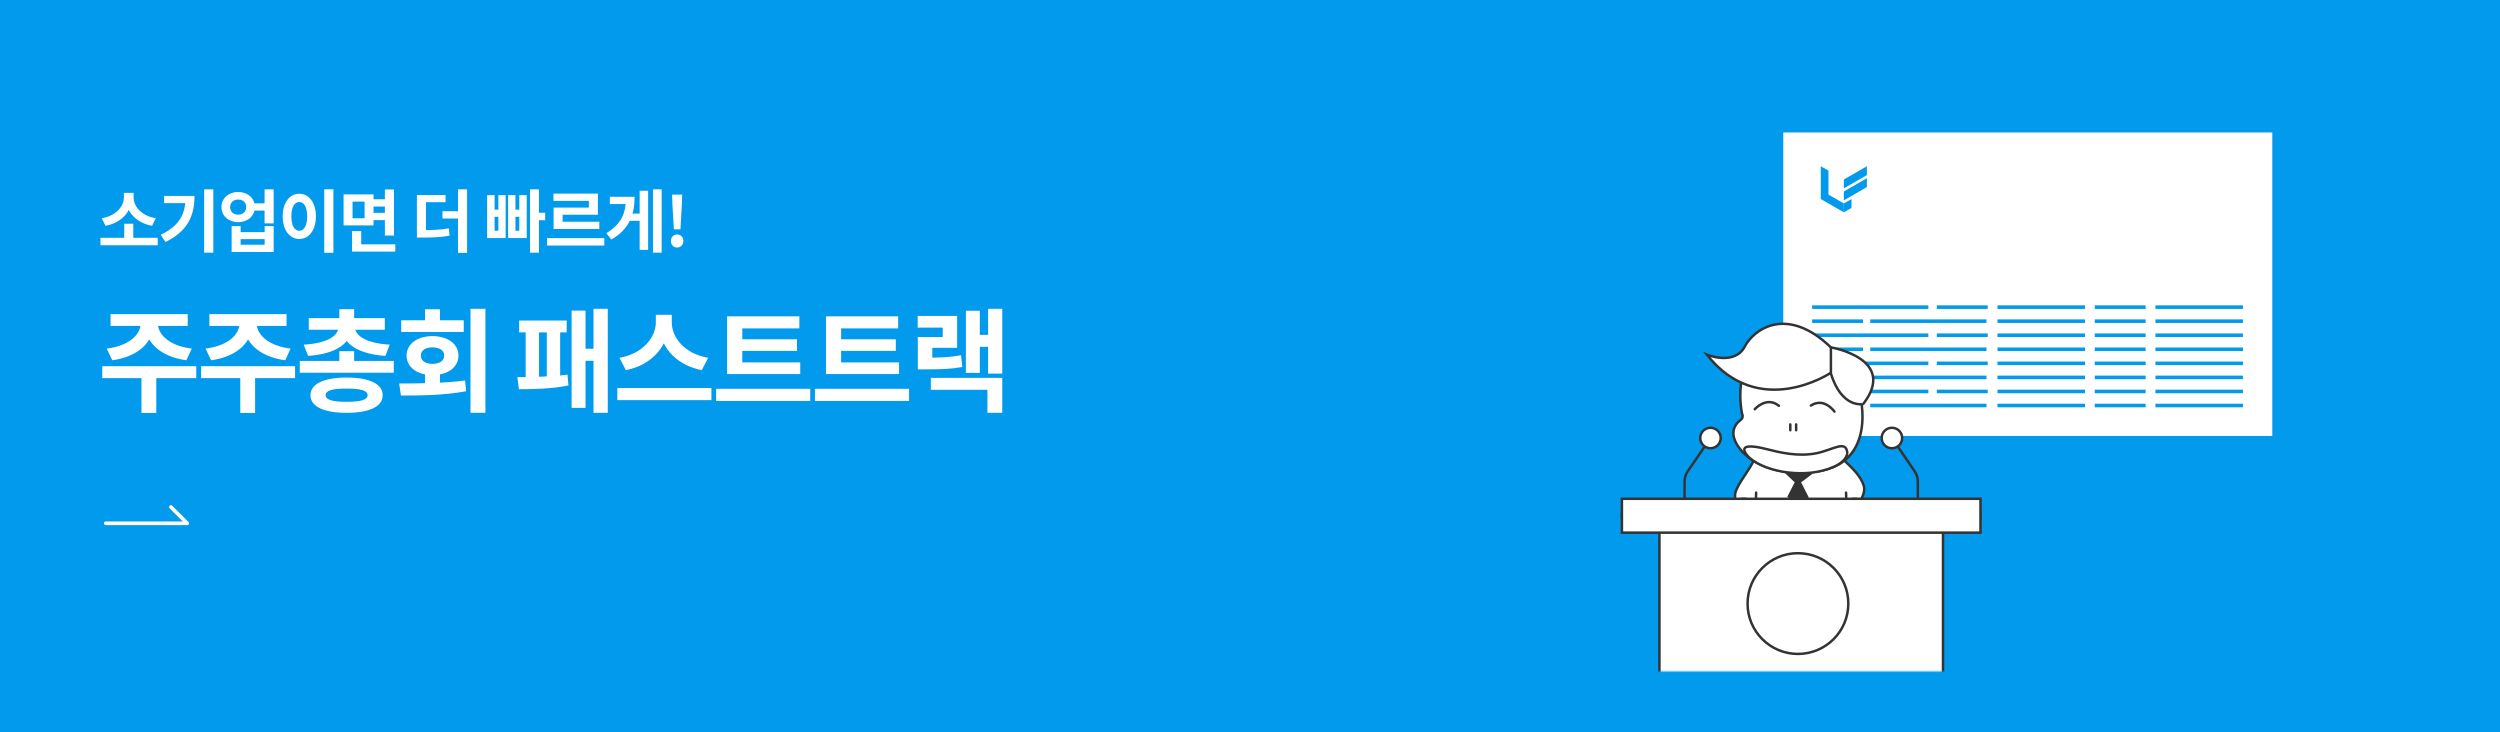 <svg width="1024" height="300" viewBox="0 0 1024 300" fill="none" xmlns="http://www.w3.org/2000/svg">
<rect width="1024" height="300" fill="#019AEC"/>
<path d="M41.148 97.416V100.468H64.612V97.416H41.148ZM50.892 91.648V98.228H54.588V91.648H50.892ZM50.752 78.992V80.868C50.752 84.452 47.588 88.428 41.68 89.38L43.22 92.488C49.996 91.256 54 86.384 54 80.868V78.992H50.752ZM51.48 78.992V80.868C51.48 86.468 55.484 91.228 62.288 92.488L63.828 89.38C57.892 88.428 54.728 84.536 54.728 80.868V78.992H51.48ZM83.622 77.564V103.492H87.374V77.564H83.622ZM75.978 80.252V80.924C75.978 87.868 73.29 92.572 65.842 96.156L67.774 99.124C76.986 94.672 79.674 88.176 79.674 80.252H75.978ZM67.214 80.252V83.192H77.742V80.252H67.214ZM103.5 83.276V86.272H109.996V83.276H103.5ZM97.564 78.628C93.644 78.628 90.704 81.232 90.704 84.816C90.704 88.428 93.644 91.004 97.564 91.004C101.456 91.004 104.396 88.428 104.396 84.816C104.396 81.232 101.456 78.628 97.564 78.628ZM97.564 81.736C99.468 81.736 100.84 82.884 100.84 84.816C100.84 86.748 99.468 87.924 97.564 87.924C95.66 87.924 94.26 86.748 94.26 84.816C94.26 82.884 95.66 81.736 97.564 81.736ZM108.372 77.564V91.508H112.096V77.564H108.372ZM94.876 92.628V103.212H112.096V92.628H108.4V95.092H98.572V92.628H94.876ZM98.572 97.948H108.4V100.244H98.572V97.948ZM132.813 77.536V103.548H136.565V77.536H132.813ZM122.593 79.356C118.673 79.356 115.789 82.94 115.789 88.596C115.789 94.308 118.673 97.892 122.593 97.892C126.513 97.892 129.397 94.308 129.397 88.596C129.397 82.94 126.513 79.356 122.593 79.356ZM122.593 82.744C124.525 82.744 125.813 84.788 125.813 88.596C125.813 92.46 124.525 94.532 122.593 94.532C120.661 94.532 119.345 92.46 119.345 88.596C119.345 84.788 120.661 82.744 122.593 82.744ZM152.187 81.624V84.592H158.711V81.624H152.187ZM152.187 87.196V90.164H158.823V87.196H152.187ZM140.735 79.636V92.32H152.999V79.636H140.735ZM149.331 82.576V89.408H144.403V82.576H149.331ZM157.647 77.592V96.464H161.371V77.592H157.647ZM144.207 100.076V103.044H161.931V100.076H144.207ZM144.207 94.672V101.616H147.959V94.672H144.207ZM170.765 94.252V97.304H172.865C177.597 97.304 180.705 97.164 184.177 96.52L183.813 93.524C180.453 94.14 177.457 94.252 172.865 94.252H170.765ZM170.765 79.86V95.4H174.489V82.828H182.497V79.86H170.765ZM187.593 77.564V103.576H191.317V77.564H187.593ZM181.237 86.496V89.52H189.161V86.496H181.237ZM217.09 77.564V103.492H220.758V77.564H217.09ZM218.742 87.14V90.192H223.306V87.14H218.742ZM199.534 79.916V97.5H207.122V79.916H204.126V85.88H202.586V79.916H199.534ZM202.586 88.792H204.126V94.504H202.586V88.792ZM208.13 79.916V97.5H215.746V79.916H212.694V85.88H211.126V79.916H208.13ZM211.126 88.792H212.694V94.504H211.126V88.792ZM224.06 97.528V100.58H247.524V97.528H224.06ZM226.692 79.3V82.268H241.196V85.04H226.748V92.292H230.444V87.952H244.892V79.3H226.692ZM226.748 90.836V93.804H245.48V90.836H226.748ZM267.458 77.564V103.492H271.014V77.564H267.458ZM257.182 87.504V90.444H262.726V87.504H257.182ZM261.998 78.124V102.344H265.47V78.124H261.998ZM256.342 80.616V81.372C256.342 87.644 254.242 91.956 248.334 95.512L250.434 98.116C257.714 93.888 259.926 88.008 259.926 80.616H256.342ZM249.79 80.616V83.584H257.518V80.616H249.79ZM276.024 93.944H278.712L279.3 83.612L279.412 79.72H275.296L275.408 83.612L276.024 93.944ZM277.34 101.392C278.824 101.392 279.916 100.244 279.916 98.704C279.916 97.164 278.824 96.044 277.34 96.044C275.884 96.044 274.792 97.164 274.792 98.704C274.792 100.244 275.884 101.392 277.34 101.392ZM57.618 131.236V132.478C57.618 136.848 53.11 141.632 43.726 142.782L45.98 147.566C56.79 146.094 62.908 139.976 62.908 132.478V131.236H57.618ZM59.366 131.236V132.478C59.366 139.976 65.484 146.094 76.34 147.566L78.548 142.782C69.164 141.632 64.656 136.848 64.656 132.478V131.236H59.366ZM57.94 153.5V169.14H64.012V153.5H57.94ZM41.886 150.004V154.88H80.388V150.004H41.886ZM45.29 128.66V133.49H76.892V128.66H45.29ZM98.094 131.236V132.478C98.094 136.848 93.586 141.632 84.202 142.782L86.456 147.566C97.266 146.094 103.384 139.976 103.384 132.478V131.236H98.094ZM99.842 131.236V132.478C99.842 139.976 105.96 146.094 116.816 147.566L119.024 142.782C109.64 141.632 105.132 136.848 105.132 132.478V131.236H99.842ZM98.416 153.5V169.14H104.488V153.5H98.416ZM82.362 150.004V154.88H120.864V150.004H82.362ZM85.766 128.66V133.49H117.368V128.66H85.766ZM122.793 147.842V152.672H161.295V147.842H122.793ZM138.985 143.84V150.096H145.057V143.84H138.985ZM138.985 126.636V132.892H145.057V126.636H138.985ZM138.617 133.168V133.996C138.617 137.216 134.661 140.574 124.403 141.172L126.197 145.772C137.835 144.99 143.999 140.436 143.999 133.996V133.168H138.617ZM140.043 133.168V133.996C140.043 140.436 146.207 144.99 157.845 145.772L159.639 141.172C149.381 140.574 145.425 137.216 145.425 133.996V133.168H140.043ZM126.473 130.316V135.054H157.615V130.316H126.473ZM141.975 154.65C132.683 154.65 127.163 157.226 127.163 161.872C127.163 166.564 132.683 169.094 141.975 169.094C151.267 169.094 156.741 166.564 156.741 161.872C156.741 157.226 151.267 154.65 141.975 154.65ZM141.975 159.158C147.725 159.158 150.577 159.94 150.577 161.872C150.577 163.758 147.725 164.586 141.975 164.586C136.179 164.586 133.373 163.758 133.373 161.872C133.373 159.94 136.179 159.158 141.975 159.158ZM174.079 152.396V159.296H180.197V152.396H174.079ZM192.709 126.498V169.094H198.827V126.498H192.709ZM164.235 162.01C171.779 162.01 181.669 161.964 190.915 160.262L190.501 155.846C181.531 157.042 171.227 157.042 163.499 157.088L164.235 162.01ZM164.327 131.19V135.974H189.949V131.19H164.327ZM177.115 137.676C170.905 137.676 166.535 140.896 166.535 145.634C166.535 150.418 170.905 153.638 177.115 153.638C183.417 153.638 187.787 150.418 187.787 145.634C187.787 140.896 183.417 137.676 177.115 137.676ZM177.115 142.276C179.967 142.276 181.945 143.472 181.945 145.634C181.945 147.842 179.967 149.038 177.115 149.038C174.355 149.038 172.377 147.842 172.377 145.634C172.377 143.472 174.355 142.276 177.115 142.276ZM174.079 126.682V133.95H180.197V126.682H174.079ZM243.102 126.498V169.094H248.944V126.498H243.102ZM237.996 142.828V147.796H245.034V142.828H237.996ZM234.132 127.234V167.07H239.836V127.234H234.132ZM212.65 131.282V136.158H232.108V131.282H212.65ZM212.558 159.434C217.756 159.434 226.312 159.296 232.844 157.87L232.43 153.454C226.082 154.328 217.204 154.466 211.914 154.466L212.558 159.434ZM215.318 134.41V155.754H220.792V134.41H215.318ZM223.966 134.41V155.754H229.44V134.41H223.966ZM268.628 128.936V132.018C268.628 138.136 263.338 144.898 253.724 146.554L256.346 151.614C267.386 149.452 273.964 141.264 273.964 132.018V128.936H268.628ZM269.87 128.936V132.018C269.87 141.402 276.402 149.452 287.442 151.614L290.064 146.554C280.404 144.898 275.16 138.274 275.16 132.018V128.936H269.87ZM252.85 158.928V163.896H291.398V158.928H252.85ZM297.834 148.44V153.224H327.78V148.44H297.834ZM293.326 159.25V164.218H331.874V159.25H293.326ZM297.834 129.58V149.774H304.044V134.502H327.412V129.58H297.834ZM302.158 138.964V143.702H326.446V138.964H302.158ZM338.311 148.44V153.224H368.257V148.44H338.311ZM333.803 159.25V164.218H372.351V159.25H333.803ZM338.311 129.58V149.774H344.521V134.502H367.889V129.58H338.311ZM342.635 138.964V143.702H366.923V138.964H342.635ZM404.731 126.498V153.04H410.527V126.498H404.731ZM399.717 137.17V142.046H406.433V137.17H399.717ZM395.623 127.28V152.718H401.327V127.28H395.623ZM381.271 154.788V159.664H404.455V169.094H410.527V154.788H381.271ZM375.935 146.508V151.292H378.879C385.181 151.292 389.321 151.2 394.151 150.326L393.645 145.496C388.953 146.37 384.997 146.508 378.879 146.508H375.935ZM375.889 129.396V134.18H386.147V138.044H375.935V149.682H381.869V142.46H392.035V129.396H375.889Z" fill="white"/>
<path d="M43.333 214.333H76.667" stroke="white" stroke-width="1.5" stroke-linecap="round" stroke-linejoin="round"/>
<path d="M70 207.667L76.667 214.333" stroke="white" stroke-width="1.5" stroke-linecap="round" stroke-linejoin="round"/>
<mask id="mask0_225_1919" style="mask-type:alpha" maskUnits="userSpaceOnUse" x="630" y="25" width="388" height="250">
<rect x="631" y="25" width="387" height="250" fill="white"/>
</mask>
<g mask="url(#mask0_225_1919)">
<path d="M936.877 58.352H734.521V185.914H936.877V58.352Z" fill="#019AEC"/>
<path d="M931.243 54.254H729.911V179.254H931.243V54.254Z" fill="white"/>
<path d="M930.729 53.901V178.582H730.424V53.901H930.729ZM931.755 52.717H729.398V179.766H931.755V52.717Z" fill="#019AEC"/>
<path d="M789.854 125.07H742.246V126.535H789.854V125.07Z" fill="#019AEC"/>
<path d="M814.162 125.07H793.327V126.535H814.162V125.07Z" fill="#019AEC"/>
<path d="M854.014 125.07H818.169V126.535H854.014V125.07Z" fill="#019AEC"/>
<path d="M878.85 125.07H858.015V126.535H878.85V125.07Z" fill="#019AEC"/>
<path d="M918.707 125.07H882.862V126.535H918.707V125.07Z" fill="#019AEC"/>
<path d="M813.661 130.823H766.053V132.288H813.661V130.823Z" fill="#019AEC"/>
<path d="M763.081 130.823H742.246V132.288H763.081V130.823Z" fill="#019AEC"/>
<path d="M854.014 130.823H818.169V132.288H854.014V130.823Z" fill="#019AEC"/>
<path d="M878.85 130.823H858.015V132.288H878.85V130.823Z" fill="#019AEC"/>
<path d="M918.707 130.823H882.862V132.288H918.707V130.823Z" fill="#019AEC"/>
<path d="M789.854 136.581H742.246V138.046H789.854V136.581Z" fill="#019AEC"/>
<path d="M814.162 136.581H793.327V138.046H814.162V136.581Z" fill="#019AEC"/>
<path d="M854.014 136.581H818.169V138.046H854.014V136.581Z" fill="#019AEC"/>
<path d="M878.85 136.581H858.015V138.046H878.85V136.581Z" fill="#019AEC"/>
<path d="M918.707 136.581H882.862V138.046H918.707V136.581Z" fill="#019AEC"/>
<path d="M813.661 142.334H766.053V143.8H813.661V142.334Z" fill="#019AEC"/>
<path d="M763.081 142.334H742.246V143.8H763.081V142.334Z" fill="#019AEC"/>
<path d="M854.014 142.334H818.169V143.8H854.014V142.334Z" fill="#019AEC"/>
<path d="M878.85 142.334H858.015V143.8H878.85V142.334Z" fill="#019AEC"/>
<path d="M918.707 142.334H882.862V143.8H918.707V142.334Z" fill="#019AEC"/>
<path d="M789.854 148.093H742.246V149.558H789.854V148.093Z" fill="#019AEC"/>
<path d="M814.162 148.093H793.327V149.558H814.162V148.093Z" fill="#019AEC"/>
<path d="M854.014 148.093H818.169V149.558H854.014V148.093Z" fill="#019AEC"/>
<path d="M878.85 148.093H858.015V149.558H878.85V148.093Z" fill="#019AEC"/>
<path d="M918.707 148.093H882.862V149.558H918.707V148.093Z" fill="#019AEC"/>
<path d="M813.661 153.851H766.053V155.316H813.661V153.851Z" fill="#019AEC"/>
<path d="M763.081 153.851H742.246V155.316H763.081V153.851Z" fill="#019AEC"/>
<path d="M854.014 153.851H818.169V155.316H854.014V153.851Z" fill="#019AEC"/>
<path d="M878.85 153.851H858.015V155.316H878.85V153.851Z" fill="#019AEC"/>
<path d="M918.707 153.851H882.862V155.316H918.707V153.851Z" fill="#019AEC"/>
<path d="M789.854 159.604H742.246V161.069H789.854V159.604Z" fill="#019AEC"/>
<path d="M814.162 159.604H793.327V161.069H814.162V159.604Z" fill="#019AEC"/>
<path d="M854.014 159.604H818.169V161.069H854.014V159.604Z" fill="#019AEC"/>
<path d="M878.85 159.604H858.015V161.069H878.85V159.604Z" fill="#019AEC"/>
<path d="M918.707 159.604H882.862V161.069H918.707V159.604Z" fill="#019AEC"/>
<path d="M813.661 165.362H766.053V166.827H813.661V165.362Z" fill="#019AEC"/>
<path d="M763.081 165.362H742.246V166.827H763.081V165.362Z" fill="#019AEC"/>
<path d="M854.014 165.362H818.169V166.827H854.014V165.362Z" fill="#019AEC"/>
<path d="M878.85 165.362H858.015V166.827H878.85V165.362Z" fill="#019AEC"/>
<path d="M918.707 165.362H882.862V166.827H918.707V165.362Z" fill="#019AEC"/>
<path d="M745.791 68.086L748.938 69.9V79.702L755.232 83.341V86.969L745.791 81.527V68.086Z" fill="#019AEC"/>
<path d="M755.234 73.528V77.167L764.676 71.724V68.086L755.234 73.528Z" fill="#019AEC"/>
<path d="M755.234 82.071L764.676 76.618V72.98L755.234 78.432V82.071Z" fill="#019AEC"/>
<path d="M755.234 86.965L758.381 85.151V81.523L755.234 83.337V86.965Z" fill="#019AEC"/>
<path d="M718.965 187.137C717.215 191.799 713.435 195.795 711.352 200.301C709.093 205.186 712.764 208.395 716.299 211.109C720.309 214.319 725.296 216.049 730.432 216.029C735.704 216.029 742.082 217.406 747.137 215.73C751.025 214.448 756.012 212.806 758.577 209.732C760.734 207.133 764.5 202.526 763.381 198.93C762.139 194.906 758.475 191.534 755.585 188.8C753.698 187.009 752.294 184.552 750.109 183.134C747.551 181.458 743.941 180.929 741.003 180.42C733.404 179.104 723.186 179.511 719.433 187.361" fill="white"/>
<path d="M718.965 187.137C717.215 191.799 713.435 195.795 711.352 200.301C709.093 205.186 712.764 208.395 716.299 211.109C720.309 214.319 725.296 216.049 730.432 216.029C735.704 216.029 742.082 217.406 747.137 215.73C751.025 214.448 756.012 212.806 758.577 209.732C760.734 207.133 764.5 202.526 763.381 198.93C762.139 194.906 758.475 191.534 755.585 188.8C753.698 187.009 752.294 184.552 750.109 183.134C747.551 181.458 743.941 180.929 741.003 180.42C733.404 179.104 723.186 179.511 719.433 187.361" stroke="#333333" stroke-width="1.025" stroke-miterlimit="10" stroke-linecap="round"/>
<path d="M756.143 201.773C756.367 204.222 755.878 213.335 754.23 232.326C753.314 242.952 751.889 251.168 749.745 251.338C747.6 251.515 744.255 244.628 741.67 237.15C739.085 229.673 736.032 229.497 733.46 236.499C730.889 243.501 728.494 253.184 724.979 251.141C721.464 249.099 718.811 211.177 719.306 201.779" fill="white"/>
<path d="M756.143 201.773C756.367 204.222 755.878 213.335 754.23 232.326C753.314 242.952 751.889 251.169 749.745 251.338C747.6 251.515 744.255 244.628 741.67 237.15C739.085 229.673 736.032 229.497 733.46 236.499C730.889 243.501 728.494 253.184 724.979 251.141C721.464 249.099 718.811 211.177 719.306 201.779" stroke="#333333" stroke-width="1.025" stroke-miterlimit="10" stroke-linecap="round"/>
<path d="M735.021 193.469L742.518 193.984L737.735 197.56L740.897 203.789L736.106 206.048L732.035 203.538L735.109 197.56L730.933 193.597L735.021 193.469Z" fill="#333333"/>
<path d="M754.678 225.314C754.786 227.133 754.467 230.234 754.23 233.043C753.341 243.668 751.889 251.179 749.745 251.376C747.601 251.573 744.256 244.666 741.67 237.188C739.085 229.711 736.032 229.501 733.46 236.503C730.889 243.505 728.494 253.188 724.979 251.145C722.855 249.917 720.257 236.211 720.399 225.301L754.678 225.314Z" fill="#333333" stroke="#333333" stroke-width="1.025" stroke-miterlimit="10" stroke-linecap="round"/>
<path d="M762.262 163.756C764.502 176.946 760.58 187.348 751.053 191.256C739.756 195.883 720.819 193.99 712.853 184.064C707.052 176.851 711.672 172.943 712.935 172.047C714.441 170.968 713.498 169.299 713.498 169.299C711.747 159.4 713.959 153.307 713.959 153.307C713.959 153.307 715.642 138.04 734.959 139.132C754.283 140.232 760.81 154.63 762.262 163.749V163.756Z" fill="white" stroke="#333333" stroke-width="1.025" stroke-miterlimit="10" stroke-linecap="round"/>
<path d="M749.826 152.738C749.826 152.738 720.501 172.381 699.121 145.254C699.121 145.254 710.493 150.004 714.727 141.848C718.167 135.205 731.628 124.736 749.942 142.289C749.942 142.289 777.442 146.903 763.193 165.46C763.193 165.474 754.42 167.652 749.833 152.738H749.826Z" fill="white" stroke="#333333" stroke-width="1.025" stroke-miterlimit="10" stroke-linecap="round"/>
<path d="M751.006 191.256C739.925 196.148 723.689 193.637 716.639 187.551C716.639 187.551 708.415 180.053 723.926 184.036C728.967 185.325 736.479 187.137 743.895 185.671C750.788 184.321 755.986 180.08 756.644 185.298C756.664 185.298 757.004 188.623 751.012 191.262L751.006 191.256Z" fill="white" stroke="#333333" stroke-width="1.025" stroke-miterlimit="10" stroke-linecap="round"/>
<path d="M751.394 168.589C751.394 168.589 747.221 162.584 741.725 166.119" stroke="#333333" stroke-width="1.025" stroke-miterlimit="10" stroke-linecap="round"/>
<path d="M718.746 167.619C718.746 167.619 723.55 162.116 728.639 166.214" stroke="#333333" stroke-width="1.025" stroke-miterlimit="10" stroke-linecap="round"/>
<path d="M733.302 173.834V176.222" stroke="#333333" stroke-width="1.025" stroke-miterlimit="10" stroke-linecap="round"/>
<path d="M735.7 173.834V176.222" stroke="#333333" stroke-width="1.025" stroke-miterlimit="10" stroke-linecap="round"/>
<path d="M749.94 142.285V152.734" stroke="#333333" stroke-width="1.025" stroke-miterlimit="10" stroke-linecap="round"/>
<path d="M721.741 207.875C721.178 206.429 717.921 204.937 715.574 204.462C714.454 204.204 713.28 204.258 712.188 204.611C711.645 204.794 711.15 205.1 710.749 205.5C710.349 205.907 710.044 206.396 709.867 206.938C709.358 208.702 710.566 210.528 711.998 211.688C713.267 212.753 714.807 213.432 716.449 213.656C717.27 213.751 718.098 213.676 718.885 213.425C719.672 213.174 720.391 212.76 721.002 212.204C721.545 211.634 721.904 210.921 722.04 210.148C722.169 209.374 722.067 208.58 721.741 207.868V207.875Z" fill="white"/>
<path d="M721.741 207.875C721.178 206.429 717.921 204.937 715.574 204.462C714.454 204.204 713.28 204.258 712.188 204.611C711.645 204.794 711.15 205.1 710.749 205.5C710.349 205.907 710.044 206.396 709.867 206.938C709.358 208.702 710.566 210.528 711.998 211.688C713.267 212.753 714.807 213.432 716.449 213.656C717.27 213.751 718.098 213.676 718.885 213.425C719.672 213.174 720.391 212.76 721.002 212.204C721.545 211.634 721.904 210.921 722.04 210.148C722.169 209.374 722.067 208.58 721.741 207.868" stroke="#333333" stroke-width="1.025" stroke-miterlimit="10" stroke-linecap="round"/>
<path d="M751.705 210.162C751.833 210.935 752.193 211.655 752.736 212.218C753.347 212.774 754.066 213.188 754.853 213.439C755.64 213.69 756.468 213.765 757.289 213.67C758.931 213.446 760.471 212.767 761.74 211.702C763.165 210.542 764.379 208.723 763.87 206.952C763.694 206.41 763.395 205.914 762.988 205.514C762.588 205.107 762.093 204.802 761.55 204.625C760.464 204.279 759.297 204.232 758.184 204.483C755.844 204.958 752.58 206.444 752.017 207.896C751.684 208.601 751.576 209.395 751.698 210.169L751.705 210.162Z" fill="white"/>
<path d="M752.004 207.882C751.678 208.594 751.57 209.388 751.706 210.162C751.834 210.935 752.194 211.655 752.744 212.218C753.354 212.774 754.074 213.188 754.861 213.439C755.648 213.69 756.476 213.765 757.297 213.67C758.939 213.446 760.479 212.767 761.748 211.702C763.172 210.542 764.387 208.723 763.878 206.952C763.702 206.41 763.403 205.914 762.996 205.514C762.596 205.107 762.1 204.802 761.558 204.625C760.472 204.279 759.305 204.232 758.192 204.483C755.851 204.958 752.588 206.444 752.024 207.896" stroke="#333333" stroke-width="1.025" stroke-miterlimit="10" stroke-linecap="round"/>
<path d="M795.547 204.833H804.944C808.404 204.833 811.207 207.635 811.207 211.095C811.207 214.556 808.404 217.358 804.944 217.358H795.852V278.309C795.852 279.856 794.597 281.111 793.05 281.111H682.5C680.952 281.111 679.697 279.856 679.697 278.309V217.365H670.598C667.138 217.365 664.336 214.563 664.336 211.102C664.336 207.642 667.138 204.839 670.598 204.839H795.547V204.833Z" fill="white" stroke="#333333" stroke-width="1.025" stroke-miterlimit="10"/>
<path d="M698.248 182.863L691.307 193.02C690.459 194.269 689.997 195.741 689.997 197.248V204.84" stroke="#333333" stroke-width="1.025" stroke-linecap="round" stroke-linejoin="round"/>
<path d="M700.616 183.599C702.932 183.599 704.81 181.721 704.81 179.405C704.81 177.09 702.932 175.212 700.616 175.212C698.3 175.212 696.423 177.09 696.423 179.405C696.423 181.721 698.3 183.599 700.616 183.599Z" fill="white" stroke="#333333" stroke-width="1.025" stroke-linecap="round" stroke-linejoin="round"/>
<path d="M777.295 182.863L784.236 193.02C785.085 194.269 785.546 195.741 785.546 197.248V204.84" stroke="#333333" stroke-width="1.025" stroke-linecap="round" stroke-linejoin="round"/>
<path d="M774.927 183.599C777.243 183.599 779.12 181.721 779.12 179.405C779.12 177.09 777.243 175.212 774.927 175.212C772.611 175.212 770.734 177.09 770.734 179.405C770.734 181.721 772.611 183.599 774.927 183.599Z" fill="white" stroke="#333333" stroke-width="1.025" stroke-linecap="round" stroke-linejoin="round"/>
<path d="M811.207 204.311H664.336V218.173H811.207V204.311Z" fill="white" stroke="#333333" stroke-width="1.025" stroke-miterlimit="10"/>
<path d="M736.436 267.854C747.832 267.854 757.07 258.616 757.07 247.221C757.07 235.825 747.832 226.587 736.436 226.587C725.04 226.587 715.802 235.825 715.802 247.221C715.802 258.616 725.04 267.854 736.436 267.854Z" fill="white" stroke="#333333" stroke-width="1.025" stroke-miterlimit="10"/>
</g>
</svg>
